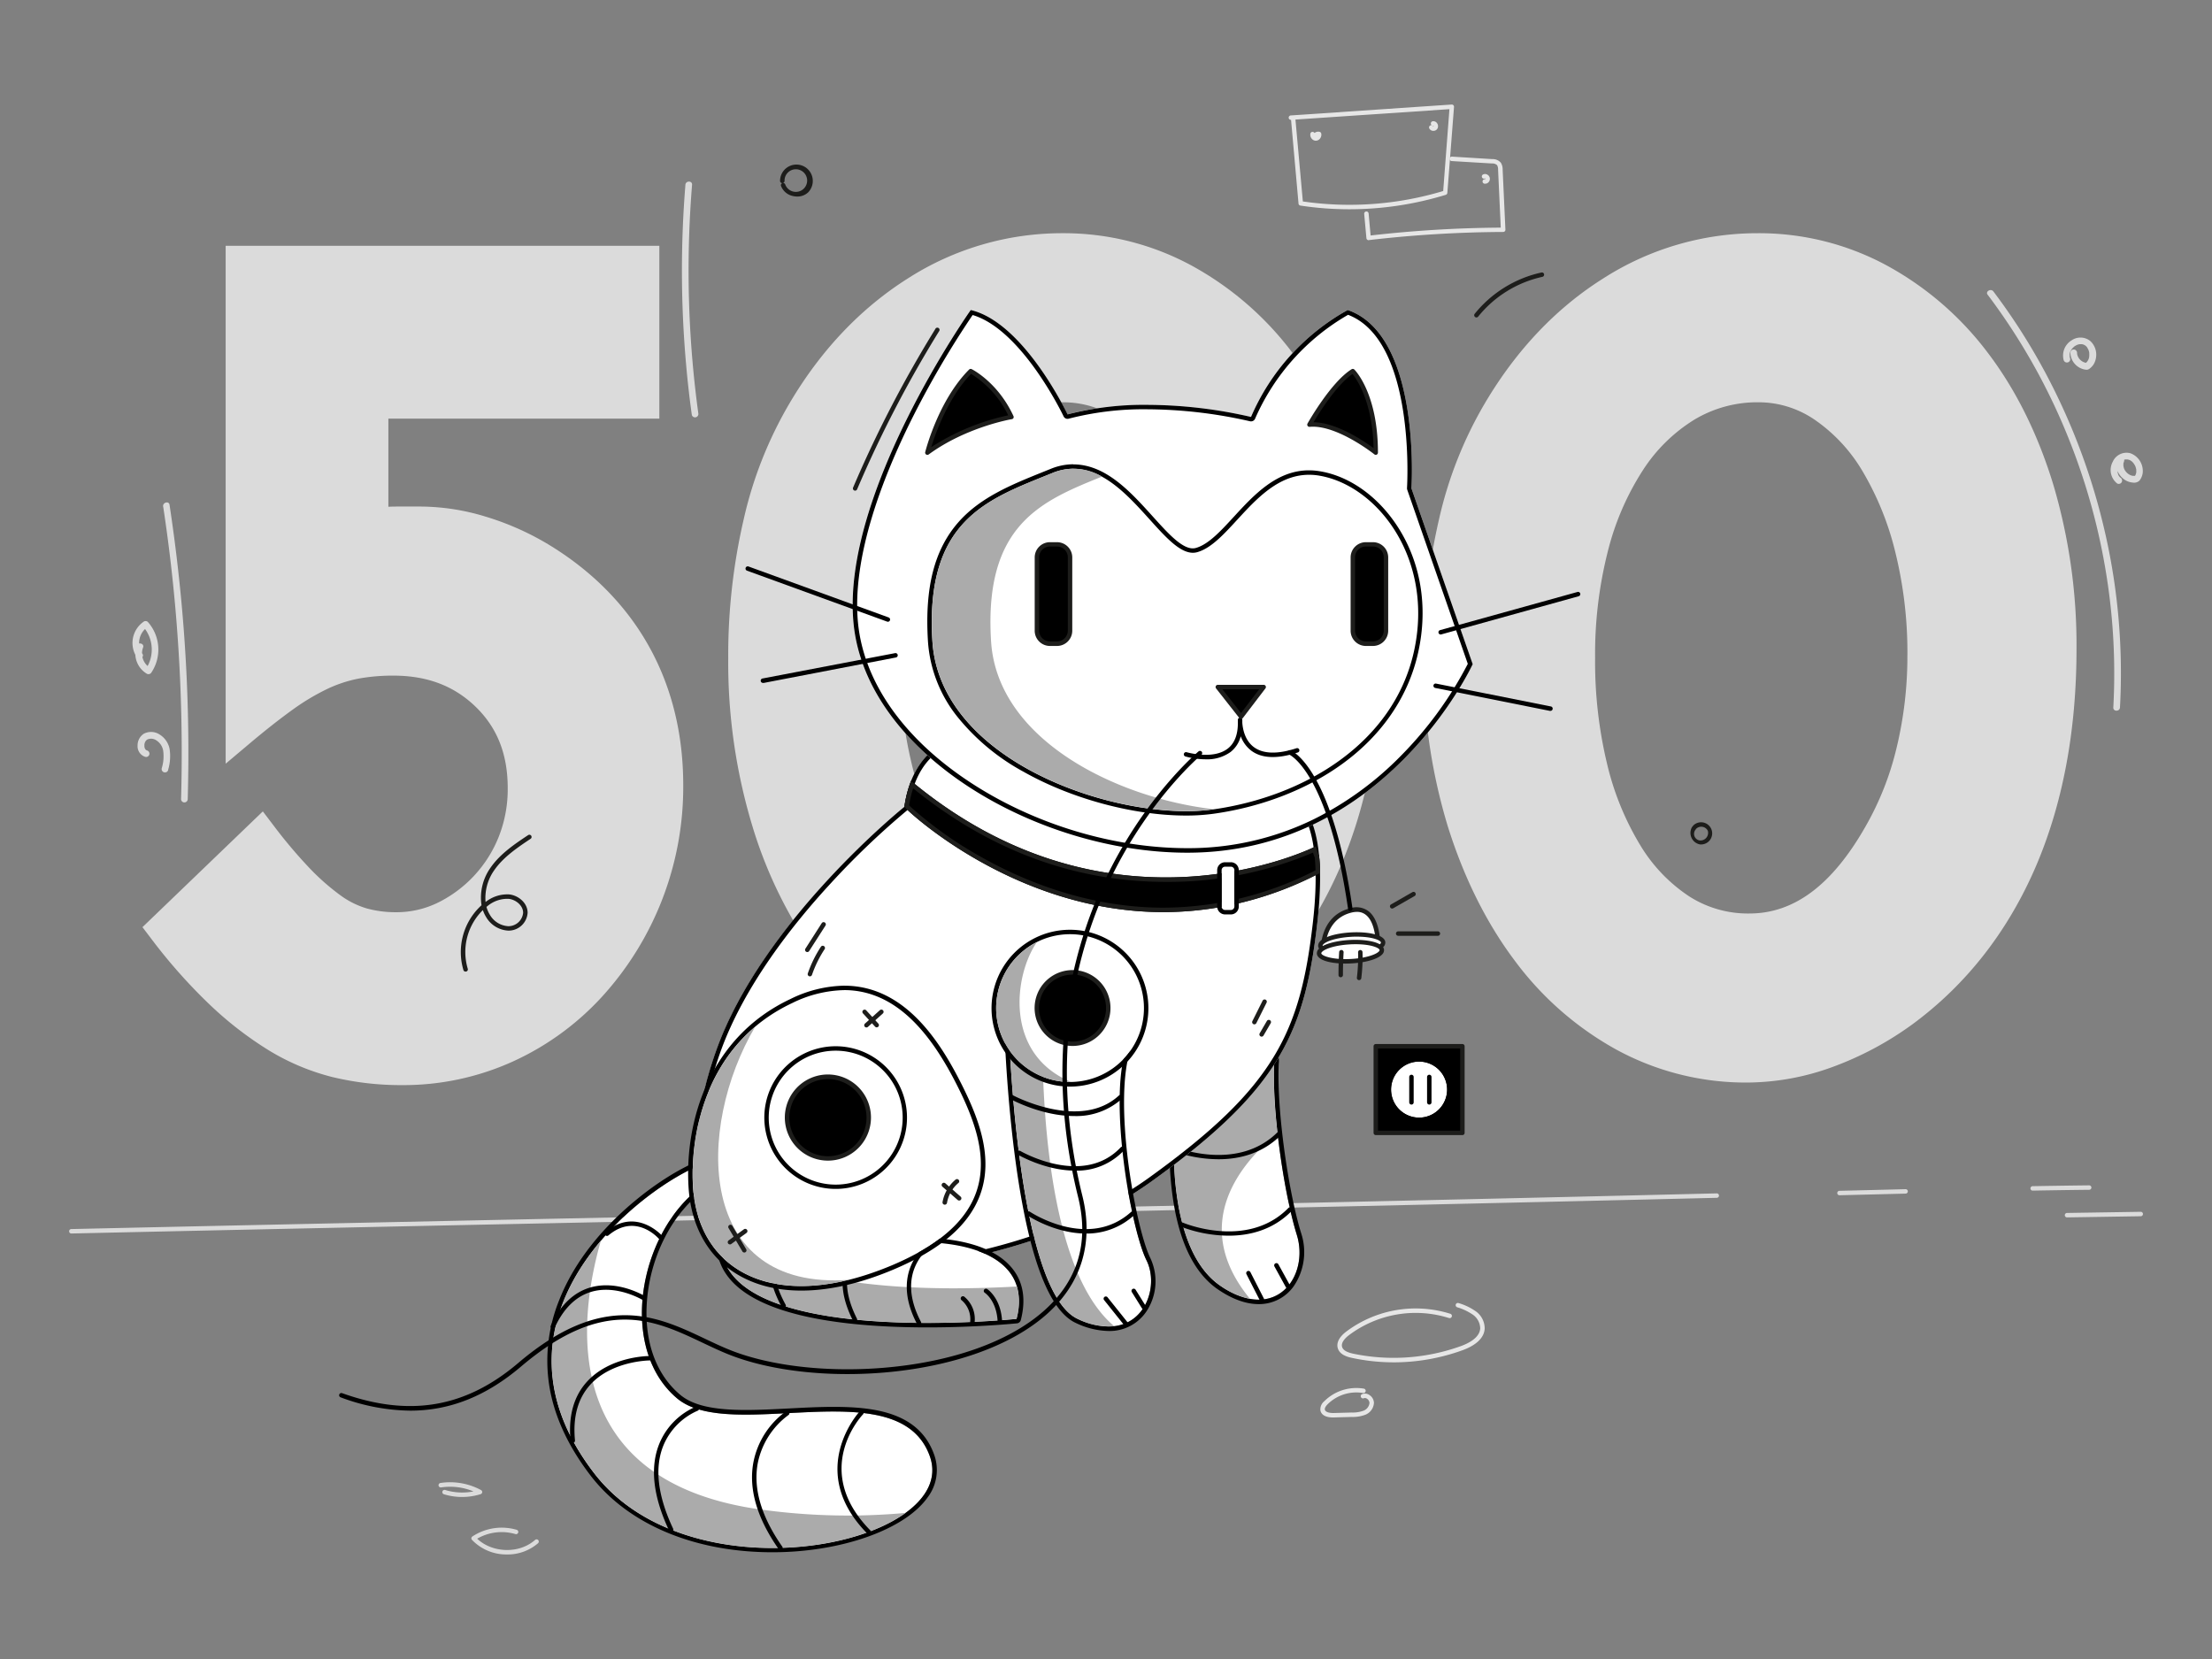 <svg xmlns="http://www.w3.org/2000/svg" xmlns:xlink="http://www.w3.org/1999/xlink" width="640" height="480" viewBox="0 0 640 480"><rect x="0" y="0" width="640" height="480" fill="#808080" stroke="none"/><defs><clipPath id="b"><rect width="640" height="480"/></clipPath></defs><g id="a" clip-path="url(#b)"><g transform="translate(20 30.246)"><path d="M370.378,30.3a93.819,93.819,0,0,1-14.137-1.067.642.642,0,0,1-.54-.578l-2.159-24.22a.641.641,0,1,1-.09-1.279L400.009,0a.641.641,0,0,1,.645.424.653.653,0,0,1,.036.27l-1.928,24.862a.643.643,0,0,1-.45.566A95.4,95.4,0,0,1,370.378,30.3Zm-13.424-2.262a94.122,94.122,0,0,0,40.606-3.014l1.806-23.686L354.814,4.345Z" fill="#e6e6e6"/><path d="M375.988,39.252a.653.653,0,0,1-.643-.585l-.642-7.03a.642.642,0,1,1,1.279-.116l.578,6.368a349.783,349.783,0,0,1,37.657-2.275l-.772-16.708a2.667,2.667,0,0,0-.282-1.362,2.031,2.031,0,0,0-1.51-.495l-11.644-.694a.644.644,0,0,1,.083-1.285l11.67.72a3.115,3.115,0,0,1,2.467,1.022,3.671,3.671,0,0,1,.534,2.063l.8,17.35a.642.642,0,0,1-.643.643,349.058,349.058,0,0,0-38.839,2.352Z" fill="#e6e6e6"/><path d="M394.707,7.61a1.287,1.287,0,0,1-1.157-.675.657.657,0,0,1-.074-.241A.641.641,0,0,1,394.257,6a.648.648,0,0,1-.188-.208.664.664,0,0,1-.082-.268.641.641,0,0,1,.385-.641.639.639,0,0,1,.258-.053,1.287,1.287,0,0,1,1.157.572,1.452,1.452,0,0,1,.16,1.452,1.283,1.283,0,0,1-1.163.752Zm0-1.285a.084.084,0,0,0,.039.009.083.083,0,0,0,.038-.009.246.246,0,0,0-.1-.206.6.6,0,0,1-.187,0,.676.676,0,0,1,.18.2Z" fill="#e6e6e6"/><path d="M360.713,10.469a1.561,1.561,0,0,1-1.182-.578,1.78,1.78,0,0,1-.4-1.465.641.641,0,0,1,.745-.508.639.639,0,0,1,.443.315l.18-.122a1.692,1.692,0,0,1,1.318-.206.644.644,0,0,1,.462.495,1.8,1.8,0,0,1-.372,1.465,1.551,1.551,0,0,1-1.183.6Z" fill="#e6e6e6"/><path d="M409.7,22.9h-.2a.649.649,0,0,1,.187-1.285.175.175,0,0,0,.083-.154.111.111,0,0,0-.031-.058.117.117,0,0,0-.059-.031.638.638,0,0,1-.94-.485.651.651,0,0,1,.02-.252.657.657,0,0,1,.116-.225.639.639,0,0,1,.194-.163,1.285,1.285,0,0,1,1.2,0,1.4,1.4,0,0,1,.778,1.048,1.449,1.449,0,0,1-.065.676,1.427,1.427,0,0,1-.366.571A1.287,1.287,0,0,1,409.7,22.9Z" fill="#e6e6e6"/><path d="M383.179,363.921a57.73,57.73,0,0,1-12.011-1.285c-1.5-.321-3.547-.958-4.1-2.795-.469-1.555.4-3.271,2.454-4.826a33.466,33.466,0,0,1,30.113-5.141.645.645,0,1,1-.4,1.227,32.13,32.13,0,0,0-28.917,4.942c-.925.7-2.41,2.082-2.005,3.431.277.906,1.286,1.51,3.136,1.928a57.416,57.416,0,0,0,31.244-2.185c2.448-.893,5.4-2.5,5.577-5.083a4.955,4.955,0,0,0-2.069-3.958A15.96,15.96,0,0,0,401.654,348a.635.635,0,0,1-.237-.117.628.628,0,0,1-.17-.2.632.632,0,0,1-.04-.515.628.628,0,0,1,.137-.227.64.64,0,0,1,.216-.151.646.646,0,0,1,.26-.052.638.638,0,0,1,.258.057,16.862,16.862,0,0,1,4.916,2.365,6.078,6.078,0,0,1,2.57,5.057c-.173,2.57-2.39,4.742-6.426,6.207a58.574,58.574,0,0,1-19.959,3.5Z" fill="#e6e6e6"/><path d="M365.693,379.871c-2.1,0-3.431-.746-3.662-2.063a3.04,3.04,0,0,1,1.131-2.641A13.129,13.129,0,0,1,374.6,371.53a.642.642,0,0,1,.527.739.63.63,0,0,1-.09.235.642.642,0,0,1-.173.183.654.654,0,0,1-.23.1.668.668,0,0,1-.252.006,11.823,11.823,0,0,0-10.282,3.277c-.585.6-.848,1.105-.778,1.51.18,1.015,2.2,1.015,2.609,1l5.141-.141a9.071,9.071,0,0,0,3.451-.533,2.686,2.686,0,0,0,1.716-2.262,1.576,1.576,0,0,0-.733-1.2,1,1,0,0,0-.938-.128.643.643,0,0,1-.514-1.176,2.26,2.26,0,0,1,2.14.218,2.831,2.831,0,0,1,1.33,2.25,3.934,3.934,0,0,1-2.474,3.47,10.178,10.178,0,0,1-3.939.642l-5.141.142Z" fill="#e6e6e6"/><path d="M.643,326.644a.643.643,0,0,1,0-1.286c62.551-1.394,126.316-2.718,187.987-4,94.463-1.96,192.184-3.991,288.08-6.323a.642.642,0,0,1,0,1.285c-95.9,2.326-193.6,4.363-288.086,6.323-61.69,1.285-125.437,2.609-187.981,4Z" fill="#dbdbdb"/><path d="M568.114,314.235a.642.642,0,0,1,0-1.285c5.636-.1,11.123-.18,16.322-.238a.643.643,0,1,1,0,1.285c-5.192.058-10.68.135-16.309.238Z" fill="#dbdbdb"/><path d="M512.22,315.578a.643.643,0,0,1,0-1.286q9.569-.223,19.15-.475a.643.643,0,0,1,0,1.285q-9.574.245-19.156.476Z" fill="#dbdbdb"/><path d="M126.7,419.506a13.739,13.739,0,0,1-10.147-4.228.642.642,0,0,1-.167-.508.688.688,0,0,1,.093-.26.678.678,0,0,1,.19-.2,15.421,15.421,0,0,1,12.852-1.928.645.645,0,0,1-.373,1.234,14.136,14.136,0,0,0-11.091,1.33c4.415,4.183,12.209,4.415,16.759.353a.654.654,0,0,1,.217-.129.643.643,0,0,1,.25-.035.625.625,0,0,1,.244.063.642.642,0,0,1,.144,1.059,13.443,13.443,0,0,1-8.971,3.251Z" fill="#dbdbdb"/><path d="M578.055,321.985a.643.643,0,0,1,0-1.286l21.3-.334a.643.643,0,1,1,0,1.285l-21.295.335Z" fill="#dbdbdb"/><path d="M113.7,402.876a17.727,17.727,0,0,1-5.23-.777.655.655,0,0,1-.236-.11.633.633,0,0,1-.173-.2.643.643,0,0,1-.082-.248.646.646,0,0,1,.354-.649.65.65,0,0,1,.509-.026,16.827,16.827,0,0,0,8.149.4,17.612,17.612,0,0,0-9.363-1.157.633.633,0,0,1-.253-.012.652.652,0,0,1-.486-.534.652.652,0,0,1,.12-.483.66.66,0,0,1,.187-.17.667.667,0,0,1,.239-.086,18.843,18.843,0,0,1,11.753,2.056.644.644,0,0,1,.33.626.642.642,0,0,1-.445.55A17.773,17.773,0,0,1,113.7,402.876Z" fill="#dbdbdb"/><path d="M139.111,127.546a80.145,80.145,0,0,0-18.52-8.29,65.458,65.458,0,0,0-18.751-2.943H95.247c-.919,0-1.883,0-2.879.064v-25.5h78.4V40.871H45.291V190.714l7.249-6.105c4.5-3.785,8.63-7.017,12.287-9.639a65.108,65.108,0,0,1,10.025-5.964,37.927,37.927,0,0,1,9-2.93,55.172,55.172,0,0,1,9.954-.842c9.819,0,17.633,2.976,23.892,9.087S126.9,188.1,126.9,197.827a37.314,37.314,0,0,1-2.571,13.958,36.13,36.13,0,0,1-17.556,19.1,27.266,27.266,0,0,1-12.248,2.8,31.271,31.271,0,0,1-8.476-1.112,24.811,24.811,0,0,1-7.711-3.894,66.719,66.719,0,0,1-8.881-7.859,141.974,141.974,0,0,1-10.417-12.37l-2.994-3.939L21.219,238.009l2.378,3.13A156.867,156.867,0,0,0,40.67,260.417a103.488,103.488,0,0,0,17.138,13.251,66.428,66.428,0,0,0,18.366,7.711,84.639,84.639,0,0,0,20.184,2.332,76.634,76.634,0,0,0,31.9-6.773,79.694,79.694,0,0,0,25.84-18.712,90.1,90.1,0,0,0,23.583-61.305c0-14.78-3.316-28.274-9.851-40.04S151.61,135.205,139.111,127.546Z" fill="#dbdbdb"/><path d="M353.895,71.767A91.146,91.146,0,0,0,324.6,46.5a77.714,77.714,0,0,0-37.271-9.273A82.649,82.649,0,0,0,242.693,50.3c-13.617,8.6-25.184,20.756-34.219,36.076A116.691,116.691,0,0,0,195.2,119.892a174.335,174.335,0,0,0-4.5,40.208,163.238,163.238,0,0,0,6.94,48.51,128.43,128.43,0,0,0,19.279,38.871A91.752,91.752,0,0,0,246.593,273.5a78.265,78.265,0,0,0,37.83,9.466,72.511,72.511,0,0,0,24.451-4.447,94.27,94.27,0,0,0,23.359-12.479c15.378-11.349,27.266-26.482,35.343-44.983,7.988-18.34,12.03-39.719,12.03-63.54a162.418,162.418,0,0,0-6.754-47.772A121.386,121.386,0,0,0,353.895,71.767Zm-23.223,87.6a113.02,113.02,0,0,1-3.143,26.835,85.584,85.584,0,0,1-9,22.736c-9.639,16.9-20.634,25.119-33.576,25.119a31.484,31.484,0,0,1-17.428-4.967,46.324,46.324,0,0,1-14.066-14.664,81.71,81.71,0,0,1-9.639-23.513,126.572,126.572,0,0,1-3.5-30.813,120.925,120.925,0,0,1,3.663-30.768,78.016,78.016,0,0,1,10.121-23.474,47.269,47.269,0,0,1,14.94-14.69,35.38,35.38,0,0,1,18.436-5.025,28.752,28.752,0,0,1,16.445,5.109A47.3,47.3,0,0,1,317.7,106.108a85.286,85.286,0,0,1,9.472,23.4,121.2,121.2,0,0,1,3.5,29.862Z" fill="#dbdbdb"/><path d="M574.026,109.778c-4.5-14.645-10.879-27.433-18.938-38.01a91.147,91.147,0,0,0-29.3-25.267,77.686,77.686,0,0,0-37.271-9.273A82.633,82.633,0,0,0,443.892,50.3c-13.681,8.6-25.177,20.756-34.244,36.076a116.513,116.513,0,0,0-13.27,33.518,174.279,174.279,0,0,0-4.5,40.208,163.237,163.237,0,0,0,6.946,48.51c4.608,14.8,11.1,27.947,19.278,38.871A91.752,91.752,0,0,0,447.773,273.5a78.266,78.266,0,0,0,37.831,9.466,72.555,72.555,0,0,0,24.457-4.447,94.243,94.243,0,0,0,23.365-12.479c15.378-11.349,27.266-26.482,35.343-44.983,7.982-18.34,12.03-39.719,12.03-63.54A163.168,163.168,0,0,0,574.026,109.778Zm-42.161,49.589a112.614,112.614,0,0,1-3.143,26.836,85.376,85.376,0,0,1-9,22.735c-9.639,16.9-20.634,25.119-33.576,25.119a31.521,31.521,0,0,1-17.428-4.967,46.388,46.388,0,0,1-14.066-14.664,81.727,81.727,0,0,1-9.639-23.513,126.573,126.573,0,0,1-3.5-30.813,120.648,120.648,0,0,1,3.669-30.768,78.041,78.041,0,0,1,10.121-23.474,47.192,47.192,0,0,1,14.934-14.69,35.4,35.4,0,0,1,18.443-5.025,28.769,28.769,0,0,1,16.444,5.109A47.192,47.192,0,0,1,518.9,106.108a85.286,85.286,0,0,1,9.472,23.4,121.153,121.153,0,0,1,3.5,29.862Z" fill="#dbdbdb"/><path d="M555.069,55A180.556,180.556,0,0,1,579.192,98.32a184,184,0,0,1,11.612,48.2,180.109,180.109,0,0,1,.643,27.927c-.071,1.241,1.857,1.234,1.928,0a182.328,182.328,0,0,0-4.158-49.885,186.144,186.144,0,0,0-17.286-46.7,179.531,179.531,0,0,0-15.172-23.776c-.739-.977-2.416,0-1.664.97Z" fill="#dbdbdb"/><path d="M579.019,71.883a5.14,5.14,0,0,0,3.92,4.743,4.9,4.9,0,0,0,.81.109,1.37,1.37,0,0,0,.861-.347,4.822,4.822,0,0,0,1.015-1.028,5.135,5.135,0,0,0,.848-2.41,5.324,5.324,0,0,0-1.658-4.5,4.5,4.5,0,0,0-5.411-.238,5.119,5.119,0,0,0-2.313,5.751.983.983,0,0,0,1.182.643.97.97,0,0,0,.675-1.182,3.486,3.486,0,0,1-.128-.437c0-.06,0-.12,0-.18h0v-.443a1.679,1.679,0,0,1,0-.174v-.1a3.274,3.274,0,0,1,.115-.424l.058-.174h0a5.406,5.406,0,0,1,.463-.784c-.1.135,0,0,.045-.051l.154-.174.257-.257a2.1,2.1,0,0,1,.167-.154s.187-.148.058-.051a3.837,3.837,0,0,1,.379-.251c.129-.077.264-.141.4-.212h0l.167-.064c.141-.045.282-.09.43-.122l.174-.032c-.206.038.064,0,.1,0a2.472,2.472,0,0,1,.437,0h.18l.443.122c.039,0,.168.071,0,0l.212.1c.11.058.219.129.328.2s.135.116,0,0l.116.1q.135.122.27.27l.1.116c.161.18-.1-.161,0,.045a6.655,6.655,0,0,1,.347.6c.122.218-.045-.129,0,0s.045.116.071.18.077.251.116.373.045.231.07.347.039.238,0,0v.161a4.461,4.461,0,0,1,0,.784,1.326,1.326,0,0,1,0,.154c0,.225.039-.154,0,.051s-.064.3-.1.456-.083.238-.122.36c.077-.212-.058.122-.1.186s-.141.238-.219.36-.141.174,0,0l-.147.174a3.691,3.691,0,0,1-.283.263c-.18.167.109-.071,0,0l-.231.154.488-.135a3.168,3.168,0,0,1-1.928-.945c-.083-.083-.161-.174-.238-.263s0,.032-.09-.129a4.2,4.2,0,0,1-.327-.572h0a1.551,1.551,0,0,1-.071-.186c-.032-.1-.058-.193-.084-.289a2.481,2.481,0,0,1-.064-.3v-.244a.989.989,0,0,0-.964-.964.965.965,0,0,0-.964.964Z" fill="#dbdbdb"/><path d="M592.6,102.728c-.945,2.307.527,5.064,2.647,6.131a4.8,4.8,0,0,0,1.8.514,2.261,2.261,0,0,0,1.928-.527,4.354,4.354,0,0,0,1-3,5.452,5.452,0,0,0-3.592-4.955,4.344,4.344,0,0,0-5.1,2.468,4.957,4.957,0,0,0,1.285,6.285.964.964,0,0,0,.97-1.665c-.2-.148.142.135-.038-.038l-.161-.148c-.051-.052-.283-.334-.135-.135a2.5,2.5,0,0,1-.2-.3,1.689,1.689,0,0,1-.1-.186c0-.052-.109-.257,0-.033a5.381,5.381,0,0,1-.218-.758v-.18a3.291,3.291,0,0,1,0-.443,3.335,3.335,0,0,1,0-.373c0,.257,0-.109.038-.186a4.836,4.836,0,0,1,.257-.855c-.09.225.064-.122.09-.18s.122-.212.186-.315.251-.347.1-.167c.1-.122.206-.238.315-.353a2.634,2.634,0,0,1,.3-.264c-.193.161.1-.058.154-.09s.212-.115.315-.173c.218-.1-.193.058.038,0l.212-.064.213-.052s.25-.032.1,0,.1,0,.1,0h.392c.257,0-.193-.051.051,0a4.23,4.23,0,0,1,.444.109c.038,0,.269.11.051,0l.135.065a3.846,3.846,0,0,1,.4.231l.129.084c.2.141-.142-.129.045.038a4.438,4.438,0,0,1,.334.321,3.611,3.611,0,0,1,.257.3c-.135-.167.09.135.129.193a4.291,4.291,0,0,1,.237.411l.071.141.064.142c-.045-.109-.051-.109,0,0a6.29,6.29,0,0,1,.244.912c-.045-.218,0-.051,0,0v.27a3.466,3.466,0,0,1,0,.456c0,.258.052-.2,0,.045a.393.393,0,0,1-.045.225,3.659,3.659,0,0,1-.141.437c.084-.225,0,0,0,.045l-.116.2c-.038.064-.083.128-.128.192.128-.186-.071.077-.1.116l.424-.251a1.692,1.692,0,0,1-.263.058h-.546c-.161,0,.128.039-.1,0l-.212-.045a3.459,3.459,0,0,1-.463-.148c.129.045,0,0-.057-.032l-.2-.1-.417-.263c-.084-.058.07.064-.058-.045l-.206-.18c-.122-.116-.231-.238-.347-.36s-.128-.16-.051-.058l-.154-.218c-.084-.129-.168-.257-.238-.392l-.116-.244c.058.128,0,0,0-.058a3.829,3.829,0,0,1-.141-.469.386.386,0,0,0-.045-.219c-.045-.07,0,.135,0-.051a4.656,4.656,0,0,1,0-.527s.032-.257,0-.135,0-.116.032-.135a4.983,4.983,0,0,1,.167-.52.965.965,0,0,0-.643-1.183.989.989,0,0,0-1.188.675Z" fill="#dbdbdb"/><path d="M178.31,23.251a306.238,306.238,0,0,0,.206,52.012q.642,7.306,1.657,14.568a.972.972,0,0,0,1.189.643.99.99,0,0,0,.675-1.182A304.46,304.46,0,0,1,179.4,37.755q.245-7.274.836-14.536c.1-1.234-1.832-1.227-1.928,0Z" fill="#dbdbdb"/><path d="M27.221,116.358q2.487,16.38,3.817,32.9t1.51,33.03q.109,9.344-.161,18.668a.964.964,0,0,0,1.928,0q.469-16.709-.231-33.377t-2.57-33.127q-1.047-9.316-2.461-18.635c-.18-1.221-2.037-.7-1.857.514Z" fill="#dbdbdb"/><path d="M28.647,192.474a13.764,13.764,0,0,0,.418-6.047,6.321,6.321,0,0,0-2.885-4.157,4.518,4.518,0,0,0-4.595-.212,4.036,4.036,0,0,0-1.78,3.386,3.214,3.214,0,0,0,2.288,3.31A.964.964,0,0,0,22.6,186.9a.913.913,0,0,1-.135-.038c-.154-.051.109.058,0,0a1.379,1.379,0,0,1-.231-.135c-.128-.084.1.09,0,0l-.1-.09s-.1-.116-.038-.039-.064-.1-.077-.115-.084-.154-.122-.238c.071.154-.032-.1-.045-.154s-.051-.206-.071-.315v-.681a5.336,5.336,0,0,1,.167-.579,3.415,3.415,0,0,1,.283-.469c-.09.122.1-.1.128-.128l.1-.1c.122-.1,0,0,.071-.051a2.626,2.626,0,0,1,2.744.225,4.366,4.366,0,0,1,1.928,2.885,11.659,11.659,0,0,1-.4,5.141.966.966,0,0,0,1.864.508Z" fill="#dbdbdb"/><path d="M19.522,156.578a6.838,6.838,0,0,0,2.962,8.11.99.99,0,0,0,1.317-.347,12.017,12.017,0,0,0-1-14.613.965.965,0,0,0-1.163-.154,7.5,7.5,0,0,0-2.108,10.282c.707,1.015,2.378.051,1.664-.971a5.578,5.578,0,0,1,1.414-7.66l-1.17-.147a10.082,10.082,0,0,1,.72,12.293l1.317-.347a4.923,4.923,0,0,1-2.076-5.938c.437-1.163-1.427-1.664-1.857-.508Z" fill="#dbdbdb"/><path d="M319.818,296.069s-2.943,34.649,13.27,45.7,25.8-2.943,22.118-14.742-7.216-35.87-6.554-49.634S319.818,296.069,319.818,296.069Z" fill="#fff"/><path d="M346.544,273.995c1.414,0,2.223.99,2.108,3.4-.643,13.764,2.866,37.843,6.554,49.634,2.738,8.772-1.857,18.764-11.065,18.764-3.175,0-6.9-1.188-11.053-4.022-16.213-11.053-13.27-45.7-13.27-45.7S339.893,273.995,346.544,273.995Zm0-1.285c-1.157,0-4.672,0-16.708,11.387-5.783,5.488-10.886,11.053-10.924,11.111a1.28,1.28,0,0,0-.328.751,98.987,98.987,0,0,0,.559,18.977c1.761,13.713,6.227,23.1,13.27,27.9,4.132,2.814,8.09,4.241,11.773,4.241a12.256,12.256,0,0,0,10.1-5.141,17.488,17.488,0,0,0,2.2-15.32c-3.554-11.355-7.165-35.343-6.5-49.185a4.969,4.969,0,0,0-1.041-3.81,3.121,3.121,0,0,0-2.352-.939Z"/><path d="M333.088,341.771a22.55,22.55,0,0,0,8.585,3.791c-18.07-21.983-1.928-39.963,7.962-47.957a130.065,130.065,0,0,1-.983-20.21c.642-13.758-28.834,18.674-28.834,18.674S316.875,330.718,333.088,341.771Z" fill="#ababab"/><path d="M335.53,327.273a39.206,39.206,0,0,1-13.752-2.57.643.643,0,1,1,.508-1.182c.186.083,18.667,7.807,30.491-4.267a.637.637,0,0,1,.207-.142.644.644,0,0,1,.7.132.638.638,0,0,1,.142.207.636.636,0,0,1,.005.492.626.626,0,0,1-.137.21C348.228,325.7,341.435,327.273,335.53,327.273Z"/><path d="M332.58,305.161a39.206,39.206,0,0,1-13.752-2.57.644.644,0,0,1,.508-1.183c.186.078,18.636,7.8,30.5-4.273a.643.643,0,0,1,.919.9C345.278,303.587,338.486,305.161,332.58,305.161Z"/><path d="M345.111,346.4a.641.641,0,0,1-.572-.347l-3.914-7.673a.643.643,0,0,1,1.144-.585l3.914,7.673a.648.648,0,0,1,.039.487.639.639,0,0,1-.611.445Z"/><path d="M352.629,342.568a.642.642,0,0,1-.328-.09.634.634,0,0,1-.237-.245l-3.322-6.046a.651.651,0,0,1,.738-.949.655.655,0,0,1,.393.306l3.322,6.04a.649.649,0,0,1,.053.491.639.639,0,0,1-.31.383.614.614,0,0,1-.309.11Z"/><path d="M186.452,305.65c-13.289,2.288-71.972,41.7-34.553,90.35,28.6,37.181,106.03,20.326,97.155-4.839s-57.532-3.553-73.257-16.887c-17.44-14.78-10.635-49.179,7.975-61.761Z" fill="#fff"/><path d="M186.452,305.65l-2.654,6.863c-18.636,12.582-25.415,46.955-7.975,61.761,4.5,3.855,11.747,4.774,19.979,4.774,8.032,0,17.009-.9,25.331-.9,12.82,0,24.091,2.14,27.921,13.012,5.141,14.652-18.918,26.482-45.58,26.482-19.143,0-39.629-6.105-51.575-21.643-37.432-48.651,21.264-88.037,34.553-90.35m0-1.285h-.058a.828.828,0,0,0-.186,0c-4.171.726-12.853,4.922-22.01,12.434-7.409,6.06-17.35,16.065-22.491,29.342a46.5,46.5,0,0,0-2.9,23.776c1.285,9.041,5.372,18.064,12.1,26.809,10.821,14.073,29.99,22.145,52.6,22.145,19.8,0,38.254-6.517,44.86-15.847a13.087,13.087,0,0,0,1.928-12.345c-4.3-12.209-17.138-13.873-29.129-13.873-4.235,0-8.669.237-12.962.462-4.138.212-8.424.437-12.37.437-9.6,0-15.506-1.375-19.149-4.5-6.773-5.745-10.173-14.979-9.569-26,.759-13.835,7.6-27.066,17.434-33.711a1.335,1.335,0,0,0,.476-.6l2.634-6.8a1.283,1.283,0,0,0-1.169-1.812Z"/><path d="M242.005,407.49a183.581,183.581,0,0,1-40.87-.849c-59.685-7.711-53.908-54.827-47.283-77.922C139.818,345.247,131.3,369.2,151.925,396,173.484,424.075,222.894,421.338,242.005,407.49Z" fill="#ababab"/><path d="M231.357,413.627a.653.653,0,0,1-.247-.051.625.625,0,0,1-.209-.142c-17.916-18.224-2.3-35.183-2.14-35.343a.644.644,0,0,1,.449-.2.641.641,0,0,1,.46.174.644.644,0,0,1,.2.449.641.641,0,0,1-.174.46c-.643.643-14.921,16.239,2.121,33.57a.635.635,0,0,1-.463,1.086Z"/><path d="M205.833,418.254a.644.644,0,0,1-.3-.074.638.638,0,0,1-.229-.2c-6.336-9.035-8.791-17.536-7.294-25.273a23.742,23.742,0,0,1,9.408-14.613.643.643,0,0,1,.7,1.08,22.836,22.836,0,0,0-8.848,13.8c-1.42,7.377.964,15.545,7.068,24.271a.643.643,0,0,1-.16.894A.6.6,0,0,1,205.833,418.254Z"/><path d="M174.178,412.971a.639.639,0,0,1-.578-.366c-4.666-9.89-5.61-18.366-2.821-25.184a19.837,19.837,0,0,1,10.57-10.68.654.654,0,0,1,.257-.06.638.638,0,0,1,.259.049.616.616,0,0,1,.218.148.645.645,0,0,1,.141.223.662.662,0,0,1,.038.261.65.65,0,0,1-.069.255.643.643,0,0,1-.4.326,18.894,18.894,0,0,0-9.832,9.986c-2.641,6.465-1.7,14.587,2.8,24.13a.643.643,0,0,1,.022.491.635.635,0,0,1-.331.363.69.69,0,0,1-.276.058Z"/><path d="M145.73,387.19a.644.644,0,0,1-.643-.578c-.694-7.069.894-12.852,4.717-17.061,6.67-7.365,17.659-7.461,18.121-7.461a.643.643,0,1,1,0,1.285c-.109,0-10.924.1-17.183,7.069-3.56,3.939-5.038,9.343-4.382,16.065a.642.642,0,0,1-.572.7Z"/><path d="M139.953,354.212a.64.64,0,0,1-.474-.206.643.643,0,0,1-.17-.463.629.629,0,0,1,.059-.244c2.705-5.867,6.51-9.562,11.3-11,8.019-2.39,15.827,2.4,16.155,2.609a.642.642,0,0,1-.675,1.092c-.077-.051-7.666-4.7-15.121-2.467-4.421,1.324-7.955,4.787-10.5,10.282a.644.644,0,0,1-.578.392Z"/><path d="M171.029,328.308a.634.634,0,0,1-.264-.057.665.665,0,0,1-.218-.161c-.27-.309-6.734-7.422-14.478-.926a.625.625,0,0,1-.221.14.637.637,0,0,1-.259.04.642.642,0,0,1-.459-.229.647.647,0,0,1-.124-.231.645.645,0,0,1,.241-.7c8.714-7.313,16.194.971,16.264,1.061a.638.638,0,0,1-.482,1.066Z"/><path d="M253.495,184.756s-9.582,2.95-11.8,18.43c0,0-41.28,33.172-54.55,70.77s-.733,58.972,16.219,62.654,72.981,1.478,109.84-25.061S357.417,268.8,361.1,237.122s-5.893-35.388-5.893-35.388Z" fill="#fff"/><path d="M253.6,186.08l101.2,16.869c.913.527,8.3,5.783,5.025,34-1.728,14.863-4.318,27.124-11.341,38.64-6.825,11.194-17.608,21.636-36.051,34.919-26.809,19.316-65.07,26.218-91.9,26.218a85.991,85.991,0,0,1-16.907-1.356,24.422,24.422,0,0,1-16.123-12.4c-6.426-11.567-6.137-28.795.842-48.575,6.779-19.2,21.116-37.271,31.957-49.005a230.775,230.775,0,0,1,22.189-21.206,1.285,1.285,0,0,0,.463-.822c1.882-13.154,9.137-16.708,10.648-17.286m-.123-1.324s-9.581,2.95-11.8,18.43c0,0-41.281,33.171-54.551,70.77s-.732,58.972,16.22,62.654a85.825,85.825,0,0,0,17.183,1.407c24.522,0,64.261-6.008,92.657-26.449,36.86-26.54,44.231-42.753,47.913-74.453s-5.893-35.388-5.893-35.388L253.495,184.756Z"/><path d="M232.1,330.718c15.48-3.689,47.919-2.211,42.02,20.64,0,0-85.512,8.843-85.512-22.118S232.1,330.718,232.1,330.718Z" fill="#fff"/><path d="M199.291,315.854c12.852,0,32.8,14.864,32.8,14.864a63.282,63.282,0,0,1,14.234-1.549c15.294,0,32.181,5.141,27.786,22.189,0,0-11.31,1.17-25.7,1.17-25.184,0-59.814-3.58-59.814-23.288,0-10,4.537-13.386,10.687-13.386m0-1.285c-5.463,0-11.972,2.57-11.972,14.671,0,20.306,33.223,24.573,61.1,24.573,14.285,0,25.7-1.163,25.832-1.176a1.288,1.288,0,0,0,1.112-.957c1.5-5.848.739-10.8-2.288-14.7-6.13-7.911-19.387-9.093-26.745-9.093a65.612,65.612,0,0,0-13.944,1.446c-3.213-2.333-20.917-14.78-33.094-14.78Z"/><path d="M274.232,341.983c-56.37,3.071-77.454-8.091-85.338-16.747a25.436,25.436,0,0,0-.29,4c0,30.96,85.512,22.118,85.512,22.118A17.28,17.28,0,0,0,274.232,341.983Z" fill="#ababab"/><path d="M245.893,353.158a.645.645,0,0,1-.566-.347c-8.508-16.143,3.965-24.021,4.094-24.1a.642.642,0,0,1,.958.7.621.621,0,0,1-.1.229.642.642,0,0,1-.185.171c-.476.289-11.567,7.345-3.631,22.4a.64.64,0,0,1,.075.318.633.633,0,0,1-.091.314.647.647,0,0,1-.233.229.663.663,0,0,1-.316.084Z"/><path d="M227.36,352.194a.638.638,0,0,1-.578-.354c-3.04-6.04-3.772-11.361-2.192-15.8a13.311,13.311,0,0,1,6.51-7.384.644.644,0,0,1,.253-.078.638.638,0,0,1,.491.164.636.636,0,0,1,.155.215.621.621,0,0,1,.056.258.644.644,0,0,1-.435.611,12.282,12.282,0,0,0-5.828,6.664c-1.452,4.1-.733,9.067,2.14,14.779a.643.643,0,0,1-.289.862A.568.568,0,0,1,227.36,352.194Z"/><path d="M206.739,348.21a.645.645,0,0,1-.566-.335c-3.63-6.644-4.434-12.511-2.371-17.44,3.136-7.512,11.7-10.044,12.068-10.147a.645.645,0,0,1,.354,1.241c-.084,0-8.354,2.467-11.24,9.407-1.895,4.55-1.118,10.038,2.32,16.316a.641.641,0,0,1-.257.874.607.607,0,0,1-.308.084Z"/><path d="M269.271,352.406a.642.642,0,0,1-.643-.6c-.392-5.783-3.573-7.929-3.708-8.019a.642.642,0,0,1,.694-1.08c.161.1,3.856,2.57,4.3,9a.637.637,0,0,1-.156.467.623.623,0,0,1-.2.154.638.638,0,0,1-.242.066Z"/><path d="M261.347,352.869h-.07a.656.656,0,0,1-.24-.077.623.623,0,0,1-.191-.163.632.632,0,0,1-.115-.223.646.646,0,0,1-.02-.251,7.2,7.2,0,0,0-2.467-6.188.636.636,0,0,1-.182-.187.648.648,0,0,1-.092-.243.655.655,0,0,1,.011-.261.648.648,0,0,1,.115-.234.629.629,0,0,1,.2-.169.641.641,0,0,1,.735.079,8.4,8.4,0,0,1,2.962,7.351.643.643,0,0,1-.643.566Z"/><path d="M180.495,313.027c-.893-15.172,3.688-41.287,28.75-53.079s39.07,6.632,47.913,24.329,14.008,37.592-19.163,51.6S181.966,338.089,180.495,313.027Z" fill="#fff"/><path d="M224.237,256.221c15.981,0,26.025,14.253,32.927,28.056,8.842,17.691,14,37.592-19.169,51.6-9.69,4.061-18.507,5.989-26.16,5.989-18.546,0-30.3-11.091-31.34-28.834-.893-15.172,3.688-41.287,28.75-53.079a35.535,35.535,0,0,1,14.992-3.727m0-1.285A36.459,36.459,0,0,0,208.7,258.8c-23.449,11.033-30.608,35.291-29.489,54.312,1.092,18.533,13.591,30.049,32.625,30.049,8.129,0,17.1-2.05,26.661-6.086,13.611-5.745,21.8-12.8,25.062-21.566,4-10.821-.4-22.144-5.224-31.8-6.169-12.344-16.419-28.763-34.059-28.763Z"/><path d="M225.619,340.048c-44.385,3.213-44.385-43.979-27.112-73.256-15.673,13.218-18.758,33.543-17.993,46.228C181.78,334.83,199.252,346.584,225.619,340.048Z" fill="#ababab"/><path d="M271.9,267.325s2.211,75.93,19.921,84.039,24.329-8.109,19.921-16.958-11.053-45.7-5.893-61.182S271.9,267.325,271.9,267.325Z" fill="#fff"/><path d="M293.67,264.388c7.924,0,14.453,1.928,12.146,8.83-5.141,15.48,1.471,52.34,5.892,61.182,3.586,7.165-.083,19.163-11,19.163a21.53,21.53,0,0,1-8.9-2.2c-17.691-8.109-19.921-84.039-19.921-84.039s11.952-2.931,21.765-2.931m0-1.285c-9.851,0-21.579,2.847-22.073,2.969a1.284,1.284,0,0,0-.977,1.285c0,.193.585,19.278,3.329,39.115,3.733,26.99,9.561,42.5,17.35,46.056a22.937,22.937,0,0,0,9.433,2.32,12.809,12.809,0,0,0,11.31-6.176,15.778,15.778,0,0,0,.842-14.844c-2.23-4.46-4.935-16.129-6.426-27.7-1.806-14.137-1.594-25.968.591-32.51.868-2.621.675-4.825-.578-6.567-1.928-2.66-6.1-3.952-12.788-3.952Z"/><path d="M281.583,265.448c-5.469.836-9.678,1.87-9.678,1.87s2.211,75.93,19.921,84.04a19.865,19.865,0,0,0,10.552,2.1C282.926,337.221,281.352,286.686,281.583,265.448Z" fill="#ababab"/><path d="M290.766,292.657c-9.189,0-17.781-4.576-18.327-4.871a.65.65,0,0,1-.3-.392.649.649,0,0,1-.017-.252.637.637,0,0,1,.08-.24.644.644,0,0,1,.165-.191.651.651,0,0,1,.227-.112.63.63,0,0,1,.252-.018.656.656,0,0,1,.239.08c.193.1,19.452,10.34,30.614.09a.651.651,0,0,1,.215-.148.642.642,0,0,1,.256-.05.637.637,0,0,1,.467.208.648.648,0,0,1,.167.482.644.644,0,0,1-.238.453A19.761,19.761,0,0,1,290.766,292.657Z"/><path d="M291.068,308.451c-8.65,0-16.451-4.549-16.573-4.62a.639.639,0,0,1-.251-.387.642.642,0,0,1,.894-.718c.18.109,18.134,10.558,29.084-.971a.644.644,0,0,1,.939-.06.657.657,0,0,1,.15.215.644.644,0,0,1-.157.726A18.568,18.568,0,0,1,291.068,308.451Z"/><path d="M294.21,326.656c-9.035,0-16.778-5.14-16.894-5.218a.629.629,0,0,1-.2-.174.641.641,0,0,1-.111-.238.648.648,0,0,1-.005-.263.632.632,0,0,1,.1-.243.659.659,0,0,1,.189-.183.637.637,0,0,1,.246-.091.626.626,0,0,1,.262.014.643.643,0,0,1,.235.118c.167.109,16.83,11.149,29.2.052a.629.629,0,0,1,.217-.142.636.636,0,0,1,.255-.044.642.642,0,0,1,.59.438.644.644,0,0,1-.042.506.649.649,0,0,1-.166.2,20.214,20.214,0,0,1-13.88,5.269Z"/><path d="M289.6,282.8a21.38,21.38,0,1,0-21.379-21.379A21.38,21.38,0,0,0,289.6,282.8Z" fill="#fff"/><path d="M289.6,240.046a21.38,21.38,0,1,1-15.115,6.26,21.385,21.385,0,0,1,15.115-6.26m0-1.285a22.691,22.691,0,1,0,16.017,6.644,22.668,22.668,0,0,0-16.017-6.644Z"/><path d="M289.6,282.8h.289c-19.458-8.1-16.508-30.955-9.87-40.485A21.374,21.374,0,0,0,289.6,282.8Z" fill="#ababab"/><path d="M290.335,271.74a10.32,10.32,0,1,0-10.32-10.321A10.32,10.32,0,0,0,290.335,271.74Z"/><path d="M290.335,272.382a10.977,10.977,0,1,1,7.748-3.215,10.964,10.964,0,0,1-7.748,3.215Zm0-20.64a9.69,9.69,0,1,0,6.84,2.838,9.67,9.67,0,0,0-6.84-2.838Z" fill="#1d1d1b"/><path d="M221.776,313.759a20.64,20.64,0,1,0-20.641-20.64A20.64,20.64,0,0,0,221.776,313.759Z" fill="#fff"/><path d="M221.776,273.751a19.376,19.376,0,1,1-13.681,5.675,19.353,19.353,0,0,1,13.681-5.675m0-1.285a20.639,20.639,0,1,0,14.6,6.045,20.637,20.637,0,0,0-14.6-6.045Z"/><path d="M219.565,304.911a11.792,11.792,0,1,0-11.792-11.792A11.792,11.792,0,0,0,219.565,304.911Z"/><path d="M219.565,305.56a12.462,12.462,0,1,1,8.787-3.652A12.434,12.434,0,0,1,219.565,305.56Zm0-23.59a11.161,11.161,0,1,0,7.88,3.269,11.16,11.16,0,0,0-7.88-3.269Z" fill="#1d1d1b"/><path d="M260.846,59.436s-37.592,53.079-33.91,90.672,52.976,66.349,96.6,66.349c57.5,0,82.561-54.551,82.561-54.551l-17.723-50.869s2.95-44.23-18.429-51.6A64.555,64.555,0,0,0,341.936,90.4s-28.75-7.371-53.079-.739C288.838,89.658,276.326,63.125,260.846,59.436Z" fill="#fff"/><path d="M370.037,60.837c19.651,7.506,17.087,49.686,17.055,50.123a1.344,1.344,0,0,0,.071.507l17.517,50.361A108.893,108.893,0,0,1,385.4,188.349,93.5,93.5,0,0,1,360.084,206.8a82.37,82.37,0,0,1-36.545,8.354c-21.361,0-44.16-6.876-62.552-18.867-19.425-12.665-31.05-29.116-32.74-46.319-1.87-19.111,7.358-42.469,15.422-58.7A267.584,267.584,0,0,1,261.412,60.9c14.33,4.248,26.192,29.039,26.308,29.3a1.26,1.26,0,0,0,1.5.688,86.433,86.433,0,0,1,22.594-2.718,135.654,135.654,0,0,1,29.823,3.464,1.373,1.373,0,0,0,.321.039,1.285,1.285,0,0,0,1.176-.771,64.322,64.322,0,0,1,26.925-30.074m-.09-1.4a64.55,64.55,0,0,0-28.011,30.961,135.588,135.588,0,0,0-30.144-3.5,88.227,88.227,0,0,0-22.935,2.763s-12.531-26.533-28.011-30.2c0,0-37.593,53.079-33.91,90.672s52.95,66.342,96.577,66.342c57.5,0,82.561-54.551,82.561-54.551l-17.723-50.868s2.95-44.231-18.43-51.6Z"/><path d="M248.315,100.717S252,85.975,260.846,77.127a28.934,28.934,0,0,1,11.8,13.27S259.375,92.607,248.315,100.717Z"/><path d="M248.315,101.359a.635.635,0,0,1-.36-.109.649.649,0,0,1-.24-.3.642.642,0,0,1-.023-.385c.154-.611,3.856-15.018,12.7-23.886a.642.642,0,0,1,.745-.122c.309.154,7.622,3.894,12.088,13.572a.644.644,0,0,1,0,.572.647.647,0,0,1-.463.334c-.135,0-13.251,2.281-24.053,10.2A.632.632,0,0,1,248.315,101.359ZM260.962,77.93c-6.632,6.85-10.282,17.158-11.529,21.206a66.226,66.226,0,0,1,22.273-9.215A28.983,28.983,0,0,0,260.962,77.93Z" fill="#1d1d1b"/><path d="M358.882,92.607s6.638-11.792,12.537-15.48c0,0,6.632,6.638,6.632,23.59C378.057,100.717,367,91.894,358.882,92.607Z"/><path d="M378.057,101.359a.642.642,0,0,1-.4-.141c-.1-.084-10.924-8.662-18.706-7.968a.643.643,0,0,1-.728-.615.652.652,0,0,1,.085-.343c.277-.488,6.786-11.978,12.75-15.705a.643.643,0,0,1,.8.09c.282.276,6.824,7.017,6.824,24.04a.643.643,0,0,1-.366.578.58.58,0,0,1-.251.064Zm-17.993-9.433c6.651.077,14.536,5.411,17.351,7.486-.283-13.34-4.807-19.85-6.1-21.437-4.594,3.174-9.6,11.136-11.277,13.951Z" fill="#1d1d1b"/><path d="M284.436,106.616c-18.385,7.486-36.86,13.27-34.649,48.652s54.551,52.34,81.09,48.658,52.34-19.169,58.239-45.709-10.313-47.912-27.278-50.862-25.062,19.162-35.382,22.112S304.338,98.506,284.436,106.616Z" fill="#fff"/><path d="M290.573,105.389c15.519,0,25.7,24.3,34.579,24.3a4.78,4.78,0,0,0,1.285-.186c9.677-2.763,17.408-22.382,32.316-22.382a17.6,17.6,0,0,1,3.066.27c16.958,2.95,33.171,24.323,27.278,50.862s-31.7,42.02-58.239,45.709a56.651,56.651,0,0,1-7.711.494c-27.812,0-71.329-16.939-73.379-49.152-2.211-35.382,16.264-41.166,34.649-48.652a16.184,16.184,0,0,1,6.137-1.285m0-1.285a17.438,17.438,0,0,0-6.619,1.356l-2.423.976c-8.668,3.5-17.633,7.114-23.956,14.138-7.171,7.968-10.057,19.027-9.067,34.81a39.1,39.1,0,0,0,8.675,21.977,63.4,63.4,0,0,0,18.989,15.711c13.816,7.814,31.822,12.666,46.994,12.666a58.165,58.165,0,0,0,7.891-.508c13.944-1.927,27.24-7.068,37.438-14.516,11.49-8.354,19.053-19.5,21.849-32.188,2.962-13.315.713-26.443-6.33-36.956-5.6-8.354-13.61-14-21.984-15.423a19.015,19.015,0,0,0-3.283-.289c-9.376,0-15.95,7.139-21.746,13.443-3.759,4.094-7.313,7.956-10.924,9a3.442,3.442,0,0,1-.951.135c-3.265,0-7.3-4.5-11.567-9.222-6.375-7.068-13.6-15.075-23-15.075Z"/><path d="M266.745,155.268c-2.108-33.743,14.6-40.568,32.1-47.624a15.962,15.962,0,0,0-14.407-1.028c-18.385,7.487-36.86,13.27-34.649,48.652s54.551,52.34,81.09,48.658l.257-.045C303.817,200.784,268.551,184.179,266.745,155.268Z" fill="#ababab"/><path d="M236.89,149.645a.652.652,0,0,1-.219-.039l-40.548-14.741a.643.643,0,1,1,.443-1.208L237.108,148.4a.643.643,0,0,1,.414.715.642.642,0,0,1-.632.532Z"/><path d="M200.8,167.336a.645.645,0,1,1-.122-1.285l38.3-7.326a.641.641,0,1,1,.244,1.259l-38.331,7.378Z"/><path d="M396.853,153.333a.642.642,0,0,1-.642-.469.625.625,0,0,1-.021-.251.616.616,0,0,1,.077-.239.628.628,0,0,1,.163-.192.634.634,0,0,1,.224-.114l39.81-11.053a.643.643,0,0,1,.347,1.234L397,153.308a.528.528,0,0,1-.148.025Z"/><path d="M428.553,175.432a.458.458,0,0,1-.128,0L395.253,168.8a.638.638,0,0,1-.231-.1.622.622,0,0,1-.176-.178.629.629,0,0,1-.1-.232.642.642,0,0,1,.753-.752l33.178,6.606a.646.646,0,0,1-.129,1.285Z"/><path d="M243.6,195.694a32.917,32.917,0,0,0-1.928,7.493h0l1.112,1.105s53.979,51.543,119.139,18.031c0-1.76-.122-3.367-.257-4.851a21.5,21.5,0,0,1-.938-2.86S302.1,244.358,243.6,195.694Z"/><path d="M244.2,197.847c22.144,17.954,46.717,27.066,73.09,27.066a107.58,107.58,0,0,0,42.611-8.482,11.03,11.03,0,0,0,.507,1.458c.1,1.183.174,2.41.212,3.67a96.872,96.872,0,0,1-43.992,10.815c-21.952,0-40.6-7.872-52.386-14.472a113.286,113.286,0,0,1-20.563-14.51l-.642-.642a32.43,32.43,0,0,1,1.156-4.891m-.6-2.152a32.922,32.922,0,0,0-1.928,7.492h0l1.111,1.106s30.756,29.354,73.842,29.354a97.9,97.9,0,0,0,45.3-11.323c0-1.761-.122-3.367-.257-4.851a22.462,22.462,0,0,1-.931-2.86s-17.743,9-43.44,9c-21.026,0-47.367-6.021-73.688-27.921Z" fill="#1d1d1b"/><path d="M336.134,220.511h-1.658a1.016,1.016,0,0,0-1.016,1.016v10.5a1.016,1.016,0,0,0,1.016,1.015h1.658a1.016,1.016,0,0,0,1.015-1.015v-10.5A1.016,1.016,0,0,0,336.134,220.511Z" fill="#fff"/><path d="M336.127,220.511a1.011,1.011,0,0,1,.388.075,1.042,1.042,0,0,1,.33.218,1.016,1.016,0,0,1,.22.329,1.006,1.006,0,0,1,.078.387v10.507a1.016,1.016,0,0,1-1.016,1.015h-1.664a1.013,1.013,0,0,1-.388-.077,1.013,1.013,0,0,1-.546-.55,1.011,1.011,0,0,1-.075-.388V221.52a1.009,1.009,0,0,1,1.009-1.009h1.658m0-1.285h-1.658a2.3,2.3,0,0,0-1.622.672,2.285,2.285,0,0,0-.672,1.622v10.507a2.3,2.3,0,0,0,2.294,2.3h1.658a2.3,2.3,0,0,0,2.3-2.3V221.52a2.294,2.294,0,0,0-2.3-2.294Z"/><path d="M305.816,353.473a.652.652,0,0,1-.278-.062.664.664,0,0,1-.224-.176l-5.9-7.377a.643.643,0,0,1,1-.8l5.9,7.378a.644.644,0,0,1-.5,1.041Z"/><path d="M310.976,348.634a.647.647,0,0,1-.547-.3l-2.955-4.743a.632.632,0,0,1-.089-.235.647.647,0,0,1,.111-.48.653.653,0,0,1,.183-.172.662.662,0,0,1,.235-.088.644.644,0,0,1,.652.294l2.956,4.743a.635.635,0,0,1,.089.234.638.638,0,0,1-.295.652.639.639,0,0,1-.34.1Z"/><path d="M377.241,127.256h-2.05a3.765,3.765,0,0,0-3.765,3.766v21.219a3.764,3.764,0,0,0,3.765,3.765h2.05a3.765,3.765,0,0,0,3.766-3.765V131.022A3.766,3.766,0,0,0,377.241,127.256Z"/><path d="M377.241,156.649h-2.05a4.416,4.416,0,0,1-4.415-4.408V131.035a4.416,4.416,0,0,1,4.415-4.409h2.05a4.415,4.415,0,0,1,4.408,4.409v21.206a4.415,4.415,0,0,1-4.408,4.408Zm-2.05-28.769A3.129,3.129,0,0,0,372.062,131v21.206a3.131,3.131,0,0,0,3.129,3.123h2.05a3.129,3.129,0,0,0,3.123-3.123V131a3.127,3.127,0,0,0-3.123-3.123Z" fill="#1d1d1b"/><path d="M285.831,127.256h-2.05a3.766,3.766,0,0,0-3.766,3.766v21.219a3.765,3.765,0,0,0,3.766,3.765h2.05a3.765,3.765,0,0,0,3.765-3.765V131.022A3.766,3.766,0,0,0,285.831,127.256Z"/><path d="M285.831,156.649h-2.05a4.409,4.409,0,0,1-4.409-4.408V131.035a4.41,4.41,0,0,1,4.409-4.409h2.05a4.415,4.415,0,0,1,4.408,4.409v21.206a4.415,4.415,0,0,1-4.408,4.408Zm-2.05-28.769A3.127,3.127,0,0,0,280.658,131v21.206a3.129,3.129,0,0,0,3.123,3.123h2.05a3.131,3.131,0,0,0,3.123-3.123V131a3.129,3.129,0,0,0-3.123-3.123Z" fill="#1d1d1b"/><path d="M328.834,189.447a21.992,21.992,0,0,1-5.822-.816.642.642,0,0,1-.409-.3.636.636,0,0,1-.058-.507.62.62,0,0,1,.125-.228.632.632,0,0,1,.2-.161.638.638,0,0,1,.509-.026c.078,0,7.628,2.236,11.863-1.08,1.928-1.5,2.9-3.958,2.911-7.3v-1a.643.643,0,0,1,1.285-.032v.874c.109,1.568.643,5.006,3.31,7.017s6.837,2.153,12.338.36a.642.642,0,0,1,.253-.039.645.645,0,0,1,.453.22.625.625,0,0,1,.126.223.642.642,0,0,1-.206.7.662.662,0,0,1-.228.118c-5.931,1.928-10.481,1.748-13.5-.565a9.266,9.266,0,0,1-3-4.126,8.424,8.424,0,0,1-2.93,4.537A11.586,11.586,0,0,1,328.834,189.447Z"/><path d="M332.355,168.537l6.735,8.572,6.529-8.572Z"/><path d="M339.09,177.752a.641.641,0,0,1-.508-.244l-6.735-8.572a.643.643,0,0,1,.166-.945.634.634,0,0,1,.342-.1h13.263a.645.645,0,0,1,.579.359.651.651,0,0,1,.064.347.643.643,0,0,1-.128.328l-6.529,8.566a.641.641,0,0,1-.508.257Zm-5.418-8.572,5.4,6.876,5.243-6.876Z" fill="#1d1d1b"/><path d="M362.776,244.634s-.443-9.324,8.065-11.451,7.878,11.008,7.878,11.008Z" fill="#fff"/><path d="M362.776,245.277a.644.644,0,0,1-.643-.642c0-.1-.359-9.884,8.554-12.107a5.826,5.826,0,0,1,5.372.944c3.63,2.976,3.322,10.424,3.3,10.738a.645.645,0,0,1-.643.611l-15.949.424Zm9.832-11.689a6.8,6.8,0,0,0-1.613.212c-6.651,1.665-7.48,8.123-7.57,10.173l14.664-.386c0-1.767-.25-6.966-2.846-9.086a4,4,0,0,0-2.635-.913Z" fill="#1d1d1b"/><path d="M371.238,245.686c5.014-.271,9.013-1.723,8.931-3.243s-4.214-2.533-9.228-2.263-9.014,1.723-8.931,3.243S366.223,245.957,371.238,245.686Z" fill="#fff"/><path d="M369.684,246.356c-4.254,0-8.167-.925-8.3-2.9a1.779,1.779,0,0,1,.495-1.285c1.221-1.369,4.755-2.41,9-2.641,4.82-.27,9.787.642,9.935,2.847a1.768,1.768,0,0,1-.495,1.285c-1.221,1.375-4.755,2.416-9,2.647C370.776,246.343,370.224,246.356,369.684,246.356Zm2.924-5.6c-.521,0-1.073,0-1.645.045-4.248.238-7.294,1.285-8.116,2.217a.56.56,0,0,0-.174.354c.045.719,3.117,1.927,8.579,1.651,4.248-.231,7.3-1.285,8.116-2.21a.56.56,0,0,0,.174-.354h0c-.039-.649-2.507-1.7-6.934-1.7Z" fill="#1d1d1b"/><path d="M370.868,247.875c5.015-.27,9.013-1.722,8.931-3.243s-4.214-2.533-9.228-2.262-9.013,1.722-8.931,3.243S365.854,248.146,370.868,247.875Z" fill="#fff"/><path d="M369.3,248.548c-4.248,0-8.161-.926-8.29-2.9a1.753,1.753,0,0,1,.495-1.286c1.215-1.368,4.749-2.409,9-2.641,4.826-.27,9.793.643,9.941,2.847a1.77,1.77,0,0,1-.12.694,1.748,1.748,0,0,1-.382.591c-1.214,1.375-4.748,2.416-9,2.648C370.4,248.535,369.851,248.548,369.3,248.548Zm2.93-5.6c-.52,0-1.073,0-1.651.045-4.241.237-7.294,1.285-8.11,2.217a.6.6,0,0,0-.18.353c.052.72,3.123,1.928,8.585,1.652,4.248-.232,7.294-1.286,8.11-2.211a.567.567,0,0,0,.18-.36c-.045-.642-2.506-1.7-6.934-1.7Z" fill="#1d1d1b"/><path d="M367.91,252.507a.644.644,0,0,1-.642-.643c0-2.211.058-4.447.193-6.645a.638.638,0,0,1,.215-.443.631.631,0,0,1,.217-.126.638.638,0,0,1,.249-.035.646.646,0,0,1,.57.433.656.656,0,0,1,.034.249c-.129,2.172-.193,4.382-.187,6.561a.642.642,0,0,1-.642.642Z" fill="#1d1d1b"/><path d="M373.225,253.335h-.084a.642.642,0,0,1-.552-.72,49,49,0,0,0,.347-7.377.643.643,0,0,1,1.285,0,49.835,49.835,0,0,1-.36,7.577.642.642,0,0,1-.636.52Z" fill="#1d1d1b"/><path d="M370.687,233.312a.643.643,0,0,1-.643-.546c-5.784-39.72-16.939-44.648-17.048-44.693a.643.643,0,0,1-.456-.594.643.643,0,0,1,.045-.26.631.631,0,0,1,.147-.22.637.637,0,0,1,.222-.143.646.646,0,0,1,.517.028c.489.193,11.959,5.25,17.845,45.695a.641.641,0,0,1-.546.727Z"/><path d="M98.691,377.9a59.15,59.15,0,0,1-20.139-3.856.64.64,0,0,1-.264-1.032.636.636,0,0,1,.2-.151.664.664,0,0,1,.244-.062.638.638,0,0,1,.249.037c19.555,6.985,35.749,4.209,50.971-8.733,24.625-20.93,40.169-13.553,53.889-7.069,2.474,1.176,4.813,2.282,7.21,3.252,11.939,4.826,29.27,6.715,46.364,5.051,18.745-1.819,34.469-7.512,44.275-16.02,10.083-8.746,13.527-19.921,10.23-33.249-10.609-42.868-.578-75.628,9.71-95.561,11.149-21.605,25.01-33.236,25.152-33.352a.638.638,0,0,1,.47-.146.647.647,0,0,1,.436.23.622.622,0,0,1,.118.221.645.645,0,0,1,.025.251.638.638,0,0,1-.073.24.652.652,0,0,1-.16.194c-.135.109-13.829,11.612-24.856,33-10.166,19.728-20.081,52.16-9.575,94.611,3.374,13.629-.308,25.563-10.635,34.527-21.418,18.635-67.017,21.334-91.963,11.252-2.429-.983-4.9-2.153-7.281-3.284-14.022-6.651-28.519-13.494-52.507,6.863C120.72,373.669,110.232,377.9,98.691,377.9Z"/><path d="M403.119,272.479H378.057V297.54h25.062Z"/><path d="M403.119,298.17H378.057a.642.642,0,0,1-.642-.643V272.466a.642.642,0,0,1,.642-.643h25.062a.642.642,0,0,1,.642.643v25.061a.642.642,0,0,1-.642.643ZM378.7,296.885h23.776V273.108H378.7Z" fill="#1d1d1b"/><path d="M390.588,293.119a8.109,8.109,0,1,0-8.11-8.109A8.11,8.11,0,0,0,390.588,293.119Z" fill="#fff"/><path d="M390.588,276.9a8.11,8.11,0,1,1-5.734,2.375,8.108,8.108,0,0,1,5.734-2.375m0-1.285a9.408,9.408,0,1,0,.026,0Z"/><path d="M388.377,289.34a.642.642,0,0,1-.642-.642v-7.371a.643.643,0,0,1,1.285,0V288.7a.642.642,0,0,1-.643.642Z"/><path d="M393.538,289.34a.642.642,0,0,1-.643-.642v-7.371a.643.643,0,0,1,1.285,0V288.7a.642.642,0,0,1-.642.642Z"/><path d="M382.8,232.624a.643.643,0,0,1-.626-.476.641.641,0,0,1,.3-.725l6.182-3.541a.642.642,0,0,1,.715.048.631.631,0,0,1,.166.19.643.643,0,0,1-.238.874l-6.188,3.547a.647.647,0,0,1-.315.083Z" fill="#1d1d1b"/><path d="M396.005,240.509h-11.49a.643.643,0,0,1,0-1.285h11.49a.643.643,0,1,1,0,1.285Z" fill="#1d1d1b"/><path d="M213.576,245.213a.685.685,0,0,1-.347-.1.64.64,0,0,1-.283-.406.629.629,0,0,1,0-.252.64.64,0,0,1,.093-.235l4.711-7.364a.644.644,0,0,1,1.086.694l-4.717,7.364a.641.641,0,0,1-.54.3Z" fill="#1d1d1b"/><path d="M214.328,252.25a.562.562,0,0,1-.206-.039.641.641,0,0,1-.368-.325.648.648,0,0,1-.03-.491,34.378,34.378,0,0,1,3.785-7.711.642.642,0,0,1,.176-.18.635.635,0,0,1,.232-.1.646.646,0,0,1,.766.751.639.639,0,0,1-.1.234,33.11,33.11,0,0,0-3.65,7.422.64.64,0,0,1-.61.437Z" fill="#1d1d1b"/><path d="M257.517,317.107a.64.64,0,0,1-.424-.154l-4.421-3.855a.671.671,0,0,1-.156-.2.645.645,0,0,1-.035-.495.658.658,0,0,1,.127-.219.651.651,0,0,1,.44-.22.641.641,0,0,1,.466.156l4.421,3.856a.642.642,0,0,1-.418,1.13Z" fill="#1d1d1b"/><path d="M253.34,318.3h-.1a.643.643,0,0,1-.527-.492.658.658,0,0,1-.007-.254,10.96,10.96,0,0,1,3.805-6.535.636.636,0,0,1,.449-.117.64.64,0,0,1,.569.652.638.638,0,0,1-.177.429A9.608,9.608,0,0,0,254,317.769a.643.643,0,0,1-.662.534Z" fill="#1d1d1b"/><path d="M230.682,267.029a.633.633,0,0,1-.362-.113.643.643,0,0,1-.068-1L234.609,262a.643.643,0,0,1,.854.958l-4.35,3.907A.638.638,0,0,1,230.682,267.029Z" fill="#1d1d1b"/><path d="M233.664,267a.623.623,0,0,1-.259-.053.646.646,0,0,1-.217-.152l-3.521-3.856a.644.644,0,0,1,.945-.874l3.527,3.856a.649.649,0,0,1-.475,1.079Z" fill="#1d1d1b"/><path d="M191.194,329.8a.644.644,0,0,1-.376-.122.643.643,0,0,1-.009-1.035l4.421-3.213a.663.663,0,0,1,.228-.107.648.648,0,0,1,.489.075.67.67,0,0,1,.186.17.648.648,0,0,1,.106.229.646.646,0,0,1-.075.488.616.616,0,0,1-.17.186l-4.421,3.213A.641.641,0,0,1,191.194,329.8Z" fill="#1d1d1b"/><path d="M195.345,332.144a.639.639,0,0,1-.552-.315L190.751,325a.643.643,0,0,1,1.1-.643l4.042,6.831a.641.641,0,0,1-.225.88.68.68,0,0,1-.328.077Z" fill="#1d1d1b"/><path d="M345.021,269.683a.586.586,0,0,1-.321-.09.642.642,0,0,1-.232-.874l2.063-3.54a.644.644,0,0,1,.163-.2.653.653,0,0,1,.227-.12.651.651,0,0,1,.5.061.658.658,0,0,1,.193.171.644.644,0,0,1,.12.49.669.669,0,0,1-.092.24l-2.063,3.535a.642.642,0,0,1-.559.327Z" fill="#1d1d1b"/><path d="M342.926,266.13a.692.692,0,0,1-.289-.071.643.643,0,0,1-.283-.861L345.3,259.3a.639.639,0,0,1,.151-.206.635.635,0,0,1,.472-.167.644.644,0,0,1,.449.223.636.636,0,0,1,.124.223.627.627,0,0,1,.028.254.656.656,0,0,1-.073.245l-2.95,5.9a.644.644,0,0,1-.236.258.652.652,0,0,1-.336.1Z" fill="#1d1d1b"/><path d="M472.224,214.079H471.9a3.387,3.387,0,0,1-2.352-5.019.652.652,0,0,1,.212-.206.6.6,0,0,1,.148-.25,3.208,3.208,0,1,1,2.313,5.475Zm-1.522-4.5a.772.772,0,0,1-.078.161,1.932,1.932,0,0,0-.218,2.252,1.925,1.925,0,0,0,1.272.912,2.208,2.208,0,0,0,2.455-2.759,2.119,2.119,0,0,0-3.29-.681.639.639,0,0,1-.148.115Z" fill="#1d1d1b"/><path d="M227.418,111.718a.7.7,0,0,1-.251-.051.646.646,0,0,1-.209-.142.641.641,0,0,1-.184-.459.637.637,0,0,1,.053-.247A344.248,344.248,0,0,1,250.6,64.969a.637.637,0,0,1,.152-.231.645.645,0,0,1,.511-.179.644.644,0,0,1,.466.274.648.648,0,0,1,.105.256.662.662,0,0,1-.013.277.654.654,0,0,1-.129.245,342.949,342.949,0,0,0-23.686,45.683.642.642,0,0,1-.23.3A.632.632,0,0,1,227.418,111.718Z" fill="#1d1d1b"/><path d="M407.167,61.6a.645.645,0,0,1-.495-1.048,34.213,34.213,0,0,1,19.279-11.946.642.642,0,0,1,.694.243.616.616,0,0,1,.106.237.649.649,0,0,1,0,.26.636.636,0,0,1-.1.24.652.652,0,0,1-.187.181.637.637,0,0,1-.242.093,32.982,32.982,0,0,0-18.546,11.5.641.641,0,0,1-.514.244Z" fill="#1d1d1b"/><path d="M114.692,250.868a.642.642,0,0,1-.61-.444,18.311,18.311,0,0,1,5.237-18.757,14.9,14.9,0,0,1,2.532-10.751c2.8-4.106,7.107-6.979,10.924-9.517a.661.661,0,0,1,.235-.111.646.646,0,0,1,.259-.009.664.664,0,0,1,.242.094.651.651,0,0,1,.184.182.644.644,0,0,1-.207.911c-3.7,2.474-7.9,5.276-10.558,9.17a13.9,13.9,0,0,0-2.442,9.1,10.068,10.068,0,0,1,6.876-2.2c2.532.283,5.27,2.384,5.295,5.289a5.523,5.523,0,0,1-5.436,5.186h-.142a7.886,7.886,0,0,1-6.426-3.914,10.187,10.187,0,0,1-.951-2.024,17.007,17.007,0,0,0-4.369,16.958.642.642,0,0,1-.412.81.72.72,0,0,1-.231.026Zm6.053-18.726a8.756,8.756,0,0,0,.99,2.288,6.575,6.575,0,0,0,5.327,3.3h.109a4.28,4.28,0,0,0,4.184-3.888c0-2.134-2.159-3.8-4.151-4.023a8.962,8.962,0,0,0-6.234,2.153Z" fill="#1d1d1b"/><path d="M210.7,26.618a5.357,5.357,0,0,1-1.285-.148,4.711,4.711,0,0,1-3.444-2.917.642.642,0,0,1,.385-.816h-.019a.644.644,0,0,1-.643-.643,4.736,4.736,0,1,1,8.11,3.335,4.5,4.5,0,0,1-3.1,1.189Zm-4.106-3.92a.644.644,0,0,1,.6.431,3.271,3.271,0,1,0-.2-1.067.642.642,0,0,1-.482.643Z" fill="#1d1d1b"/></g></g></svg>